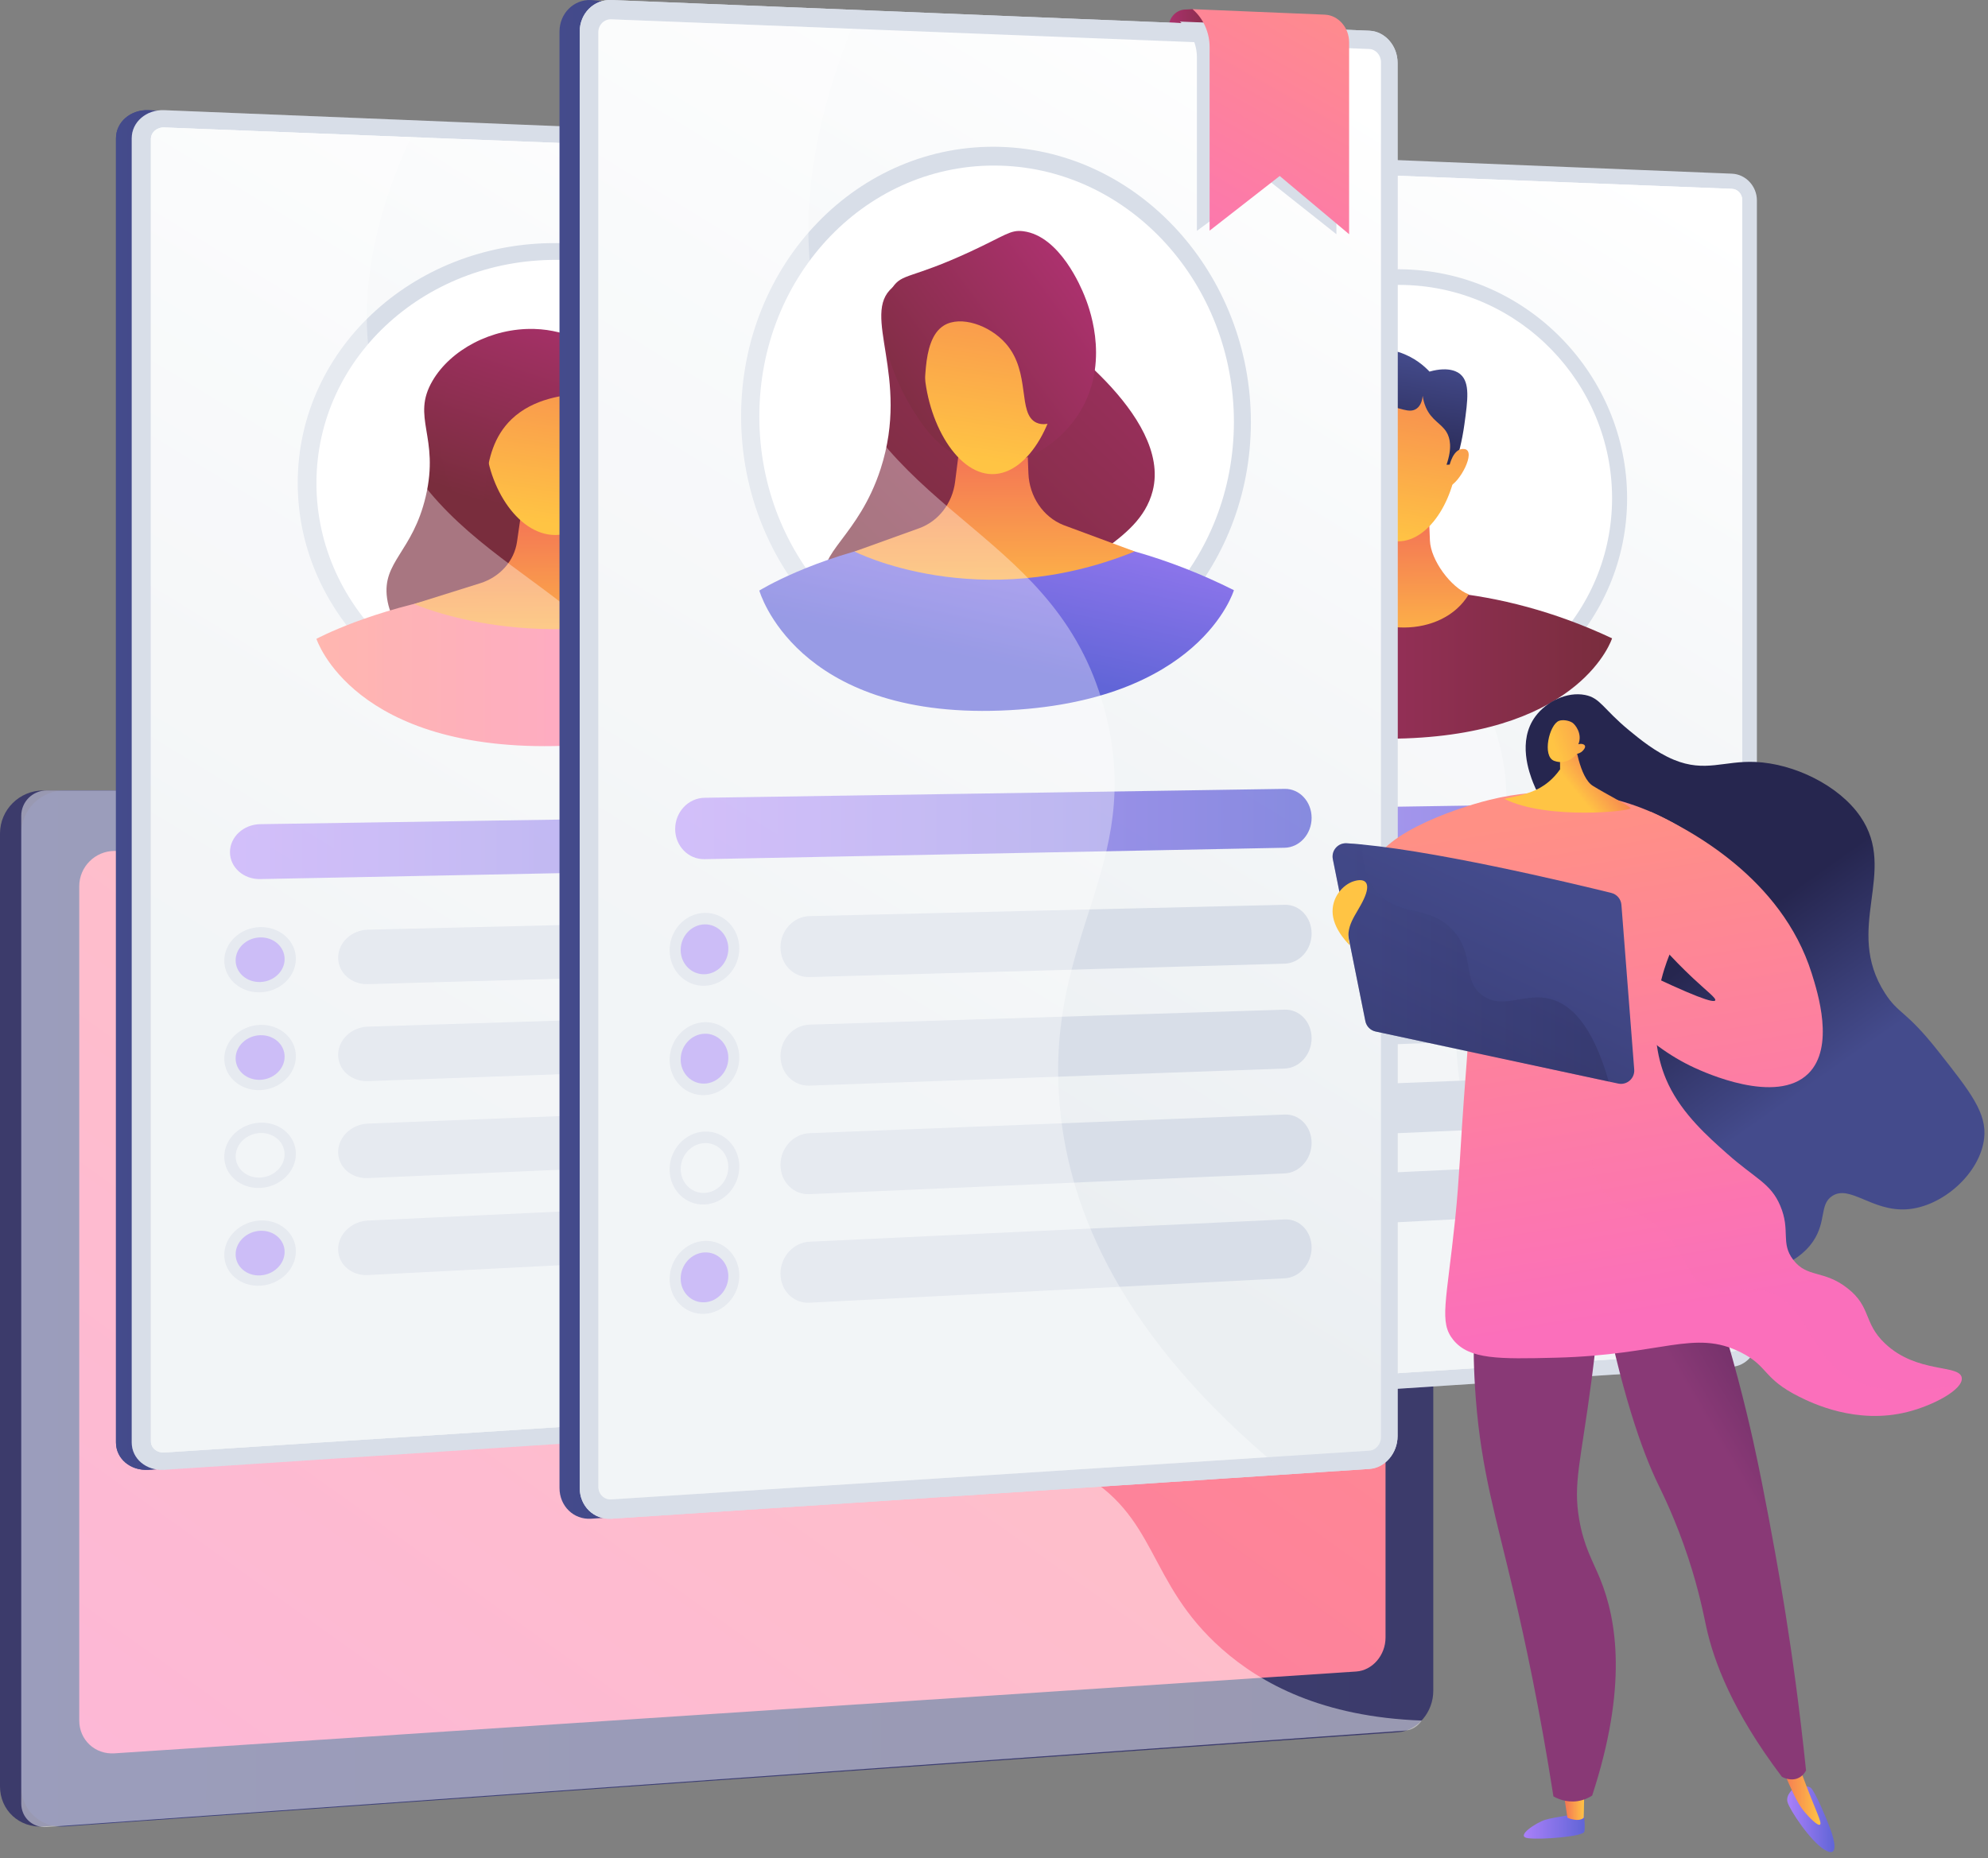 <svg width="292" height="273" viewBox="0 0 292 273" fill="none" xmlns="http://www.w3.org/2000/svg">
<rect x="0" y="0" width="292" height="273" fill="#808080" stroke="none"/>
<path d="M202.179 254.488L6.353 268.327C2.849 268.574 0 265.943 0 262.449V122.456C0 118.962 2.849 116.129 6.353 116.129H202.179C205.066 116.129 207.4 118.69 207.4 121.849V248.399C207.4 251.558 205.066 254.284 202.179 254.488Z" fill="url(#paint0_linear)"/>
<path d="M205.302 254.488L9.476 268.327C5.972 268.574 3.122 265.943 3.122 262.449V122.456C3.122 118.962 5.972 116.129 9.476 116.129H205.302C208.189 116.129 210.523 118.69 210.523 121.849V248.399C210.523 251.558 208.189 254.284 205.302 254.488Z" fill="url(#paint1_linear)"/>
<path d="M199.201 245.565L16.81 257.586C13.958 257.774 11.641 255.614 11.641 252.762V130.198C11.641 127.346 13.958 125.024 16.81 125.012L199.201 124.257C201.583 124.247 203.509 126.345 203.509 128.944V240.577C203.509 243.175 201.583 245.408 199.201 245.565Z" fill="url(#paint2_linear)"/>
<path d="M114.305 119.958C114.305 121.259 113.297 122.316 112.052 122.32C110.806 122.324 109.795 121.27 109.795 119.967C109.795 118.663 110.807 117.605 112.052 117.604C113.297 117.603 114.305 118.657 114.305 119.958Z" fill="white"/>
<path opacity="0.48" d="M158.121 216.093C143.024 207.97 131.154 218.262 119.698 208.107C112.753 201.951 116.163 197.36 107.617 188.159C98.152 177.969 91.989 181.395 82.477 172.223C70.449 160.627 76.465 151.605 66.104 143.279C53.536 133.179 39.981 142.527 28.017 132.841C22.856 128.663 20.025 122.589 18.547 116.129H6.84C4.788 116.129 3.122 117.792 3.122 119.843V264.957C3.122 267.008 4.788 268.553 6.84 268.407L206.419 254.24C207.398 254.171 208.267 253.599 208.824 252.77C194.214 252.237 185.238 247.34 179.501 242.277C168.277 232.372 170.224 222.604 158.121 216.093Z" fill="white"/>
<path d="M135.566 20.796L21.814 16.188C19.178 16.081 17.035 17.929 17.035 20.316V211.92C17.035 214.307 19.177 216.101 21.814 215.928L135.566 208.458C137.886 208.305 139.763 206.373 139.763 204.142V25.006C139.763 22.775 137.887 20.89 135.566 20.796Z" fill="url(#paint3_linear)"/>
<path d="M134.106 23.873L21.814 16.188C19.178 16.081 17.035 17.929 17.035 20.316V211.92C17.035 214.307 19.178 216.101 21.814 215.928L135.566 208.458C137.887 208.305 139.764 206.373 139.764 204.142V25.006C139.763 22.775 136.427 23.967 134.106 23.873Z" fill="url(#paint4_linear)"/>
<path d="M137.878 20.796L24.127 16.188C21.491 16.081 19.348 17.929 19.348 20.316V211.92C19.348 214.307 21.491 216.101 24.127 215.928L137.878 208.458C140.199 208.305 142.076 206.373 142.076 204.142V25.006C142.076 22.775 140.199 20.89 137.878 20.796Z" fill="#D8DEE8"/>
<g opacity="0.3">
<path opacity="0.3" d="M91.572 160.67C89.642 138.955 104.102 129.932 98.593 110.286C91.774 85.967 65.447 84.882 56.444 60.912C52.989 51.714 51.623 37.823 61.508 17.701L24.127 16.187C21.491 16.08 19.348 17.928 19.348 20.315V211.919C19.348 214.306 21.491 216.1 24.127 215.927L125.7 209.256C100.086 191.237 92.758 174.012 91.572 160.67Z" fill="#D8DEE8"/>
</g>
<path d="M137.878 23.182L24.127 18.727C23.046 18.685 22.166 19.446 22.166 20.423V211.741C22.166 212.719 23.046 213.457 24.127 213.388L137.878 206.071C138.831 206.01 139.605 205.215 139.605 204.298V24.912C139.605 23.995 138.831 23.219 137.878 23.182Z" fill="url(#paint5_linear)"/>
<path d="M82.775 107.084C61.452 107.256 43.732 91.052 43.732 70.959C43.732 50.866 61.452 35.07 82.775 35.733C103.612 36.381 120.215 52.572 120.215 71.84C120.215 91.107 103.612 106.916 82.775 107.084Z" fill="#D8DEE8"/>
<path d="M117.682 71.81C117.682 89.803 102.221 104.493 82.775 104.624C62.906 104.757 46.478 89.7 46.478 70.991C46.478 52.281 62.906 37.603 82.775 38.194C102.221 38.771 117.682 53.818 117.682 71.81Z" fill="white"/>
<path opacity="0.74" d="M125.259 119.743L38.215 121.08C35.767 121.118 33.778 122.958 33.778 125.191C33.778 127.423 35.767 129.194 38.215 129.146L125.259 127.432C127.479 127.388 129.274 125.636 129.274 123.517C129.273 121.399 127.478 119.709 125.259 119.743Z" fill="url(#paint6_linear)"/>
<path d="M125.259 134.883L54.032 136.583C51.626 136.64 49.67 138.482 49.67 140.695C49.67 142.909 51.626 144.648 54.032 144.58L125.259 142.572C127.479 142.51 129.274 140.741 129.274 138.623C129.273 136.504 127.478 134.83 125.259 134.883Z" fill="#D8DEE8"/>
<path d="M38.256 145.025L38.175 145.027C35.749 145.095 33.778 143.42 33.778 141.285V140.931C33.778 138.796 35.749 137.019 38.175 136.961L38.256 136.959C40.675 136.901 42.632 138.577 42.632 140.702V141.054C42.632 143.179 40.675 144.956 38.256 145.025Z" fill="#B19AF3"/>
<path d="M38.215 145.782C35.312 145.865 32.944 143.779 32.944 141.131C32.944 138.483 35.312 136.272 38.215 136.204C41.109 136.136 43.457 138.223 43.457 140.857C43.457 143.49 41.109 145.699 38.215 145.782ZM38.215 137.716C36.23 137.765 34.611 139.277 34.611 141.087C34.611 142.897 36.23 144.325 38.215 144.27C40.196 144.215 41.805 142.703 41.805 140.9C41.805 139.096 40.196 137.668 38.215 137.716Z" fill="#D8DEE8"/>
<path d="M125.259 148.58L54.032 150.828C51.626 150.904 49.67 152.761 49.67 154.974C49.67 157.187 51.626 158.912 54.032 158.826L125.259 156.27C127.479 156.19 129.274 154.408 129.274 152.29C129.273 150.171 127.478 148.51 125.259 148.58Z" fill="#D8DEE8"/>
<path d="M38.256 159.392L38.175 159.395C35.749 159.482 33.778 157.822 33.778 155.687V155.333C33.778 153.198 35.749 151.405 38.175 151.329L38.256 151.326C40.675 151.25 42.632 152.911 42.632 155.035V155.388C42.632 157.512 40.675 159.305 38.256 159.392Z" fill="#B19AF3"/>
<path d="M38.215 160.149C35.312 160.255 32.944 158.186 32.944 155.538C32.944 152.89 35.312 150.662 38.215 150.571C41.109 150.481 43.457 152.55 43.457 155.183C43.457 157.817 41.109 160.044 38.215 160.149ZM38.215 152.084C36.23 152.147 34.611 153.672 34.611 155.482C34.611 157.292 36.23 158.707 38.215 158.637C40.196 158.567 41.805 157.043 41.805 155.239C41.805 153.436 40.196 152.02 38.215 152.084Z" fill="#D8DEE8"/>
<path d="M125.259 162.277L54.032 165.074C51.626 165.168 49.67 167.039 49.67 169.253C49.67 171.466 51.626 173.176 54.032 173.071L125.259 169.967C127.479 169.87 129.274 168.074 129.274 165.956C129.273 163.837 127.478 162.19 125.259 162.277Z" fill="#D8DEE8"/>
<path d="M38.215 174.516C35.312 174.644 32.944 172.594 32.944 169.945C32.944 167.297 35.312 165.051 38.215 164.938C41.109 164.825 43.457 166.877 43.457 169.51C43.457 172.143 41.109 174.389 38.215 174.516ZM38.215 166.45C36.23 166.529 34.611 168.066 34.611 169.876C34.611 171.686 36.23 173.089 38.215 173.004C40.196 172.918 41.805 171.381 41.805 169.578C41.805 167.775 40.196 166.372 38.215 166.45Z" fill="#D8DEE8"/>
<path d="M125.259 175.974L54.032 179.319C51.626 179.432 49.67 181.319 49.67 183.532C49.67 185.746 51.626 187.44 54.032 187.316L125.259 183.664C127.479 183.55 129.274 181.741 129.274 179.622C129.273 177.504 127.478 175.87 125.259 175.974Z" fill="#D8DEE8"/>
<path d="M38.256 188.125L38.175 188.129C35.749 188.254 33.778 186.624 33.778 184.489V184.135C33.778 182.001 35.749 180.177 38.175 180.063L38.256 180.059C40.675 179.946 42.632 181.576 42.632 183.701V184.054C42.632 186.179 40.675 188.001 38.256 188.125Z" fill="#B19AF3"/>
<path d="M38.215 188.884C35.312 189.034 32.944 187.002 32.944 184.354C32.944 181.706 35.312 179.441 38.215 179.306C41.109 179.171 43.457 181.204 43.457 183.837C43.457 186.471 41.109 188.734 38.215 188.884ZM38.215 180.818C36.23 180.912 34.611 182.462 34.611 184.272C34.611 186.082 36.23 187.472 38.215 187.371C40.196 187.271 41.805 185.722 41.805 183.918C41.805 182.115 40.196 180.724 38.215 180.818Z" fill="#D8DEE8"/>
<path d="M78.496 48.328C72.189 48.146 66.201 51.399 63.542 55.923C60.338 61.375 64.617 64.098 62.527 72.957C60.603 81.117 56.107 82.512 56.85 87.869C57.664 93.736 63.805 97.457 66.231 98.928C77.137 105.537 94.162 105.261 102.8 96.729C103.521 96.017 109.48 90.132 107.871 84.718C106.432 79.874 100.261 79.839 98.982 74.805C97.88 70.467 102.098 69.066 101.696 62.779C101.618 61.55 101.246 55.727 96.552 53.036C93.425 51.243 89.989 51.757 88.729 52.007C87.217 50.884 83.533 48.472 78.496 48.328Z" fill="url(#paint7_linear)"/>
<path d="M46.478 93.853C46.478 93.853 78.374 76.563 117.682 93.797C117.682 93.797 112.683 108.563 82.775 109.571C51.853 110.612 46.478 93.853 46.478 93.853Z" fill="url(#paint8_linear)"/>
<path d="M77.132 71.344L75.939 79.598C75.531 82.415 73.442 84.77 70.536 85.682L60.816 88.731C60.816 88.731 79.411 97.05 102.854 88.735L92.173 85.27C89.139 84.207 87.071 81.534 86.939 78.499L86.632 71.454L77.132 71.344Z" fill="url(#paint9_linear)"/>
<path d="M91.606 64.229C91.606 71.194 87.094 78.641 81.499 78.599C75.868 78.556 71.278 70.956 71.278 63.914C71.278 56.872 75.868 53.118 81.499 53.239C87.094 53.359 91.606 57.265 91.606 64.229Z" fill="url(#paint10_linear)"/>
<path d="M85.975 57.84C82.936 57.929 78.332 58.525 75.141 61.587C69.781 66.73 72.326 75.031 69.942 75.499C67.817 75.916 64.526 69.989 64.579 63.522C64.624 58.105 66.619 51.759 71.811 50.269C74.86 49.394 75.757 50.946 85.581 52.059C91.301 52.708 89.057 55.048 90.344 55.963C96.053 60.022 95.331 73.001 92.258 73.134C90.801 73.198 88.786 69.78 85.975 57.84Z" fill="url(#paint11_linear)"/>
<path opacity="0.35" d="M91.572 160.67C89.641 138.955 104.102 129.932 98.593 110.286C91.774 85.967 65.447 84.882 56.443 60.912C53.131 52.094 51.739 38.96 60.348 20.145L24.127 18.727C23.046 18.684 22.166 19.445 22.166 20.422V211.741C22.166 212.718 23.046 213.457 24.127 213.388L122.65 207.05C99.492 189.822 92.709 173.46 91.572 160.67Z" fill="white"/>
<g opacity="0.3">
<path opacity="0.3" d="M91.572 160.67C89.642 138.955 104.102 129.932 98.593 110.286C91.774 85.967 65.447 84.882 56.444 60.912C52.989 51.714 51.623 37.823 61.508 17.701L24.127 16.187C21.491 16.08 19.348 17.928 19.348 20.315V211.919C19.348 214.306 21.491 216.1 24.127 215.927L125.7 209.256C100.086 191.237 92.758 174.012 91.572 160.67Z" fill="#D8DEE8"/>
</g>
<path d="M137.878 23.182L24.127 18.727C23.046 18.685 22.166 19.446 22.166 20.423V211.741C22.166 212.719 23.046 213.457 24.127 213.388L137.878 206.071C138.831 206.01 139.605 205.215 139.605 204.298V24.912C139.605 23.995 138.831 23.219 137.878 23.182Z" fill="url(#paint12_linear)"/>
<path d="M82.775 107.084C61.452 107.256 43.732 91.052 43.732 70.959C43.732 50.866 61.452 35.07 82.775 35.733C103.612 36.381 120.215 52.572 120.215 71.84C120.215 91.107 103.612 106.916 82.775 107.084Z" fill="#D8DEE8"/>
<path d="M117.682 71.81C117.682 89.803 102.221 104.493 82.775 104.624C62.906 104.757 46.478 89.7 46.478 70.991C46.478 52.281 62.906 37.603 82.775 38.194C102.221 38.771 117.682 53.818 117.682 71.81Z" fill="white"/>
<path opacity="0.74" d="M125.259 119.743L38.215 121.08C35.767 121.118 33.778 122.958 33.778 125.191C33.778 127.423 35.767 129.194 38.215 129.146L125.259 127.432C127.479 127.388 129.274 125.636 129.274 123.517C129.273 121.399 127.478 119.709 125.259 119.743Z" fill="url(#paint13_linear)"/>
<path d="M125.259 134.883L54.032 136.583C51.626 136.64 49.67 138.482 49.67 140.695C49.67 142.909 51.626 144.648 54.032 144.58L125.259 142.572C127.479 142.51 129.274 140.741 129.274 138.623C129.273 136.504 127.478 134.83 125.259 134.883Z" fill="#D8DEE8"/>
<path d="M38.256 145.025L38.175 145.027C35.749 145.095 33.778 143.42 33.778 141.285V140.931C33.778 138.796 35.749 137.019 38.175 136.961L38.256 136.959C40.675 136.901 42.632 138.577 42.632 140.702V141.054C42.632 143.179 40.675 144.956 38.256 145.025Z" fill="#B19AF3"/>
<path d="M38.215 145.782C35.312 145.865 32.944 143.779 32.944 141.131C32.944 138.483 35.312 136.272 38.215 136.204C41.109 136.136 43.457 138.223 43.457 140.857C43.457 143.49 41.109 145.699 38.215 145.782ZM38.215 137.716C36.23 137.765 34.611 139.277 34.611 141.087C34.611 142.897 36.23 144.325 38.215 144.27C40.196 144.215 41.805 142.703 41.805 140.9C41.805 139.096 40.196 137.668 38.215 137.716Z" fill="#D8DEE8"/>
<path d="M125.259 148.58L54.032 150.828C51.626 150.904 49.67 152.761 49.67 154.974C49.67 157.187 51.626 158.912 54.032 158.826L125.259 156.27C127.479 156.19 129.274 154.408 129.274 152.29C129.273 150.171 127.478 148.51 125.259 148.58Z" fill="#D8DEE8"/>
<path d="M38.256 159.392L38.175 159.395C35.749 159.482 33.778 157.822 33.778 155.687V155.333C33.778 153.198 35.749 151.405 38.175 151.329L38.256 151.326C40.675 151.25 42.632 152.911 42.632 155.035V155.388C42.632 157.512 40.675 159.305 38.256 159.392Z" fill="#B19AF3"/>
<path d="M38.215 160.149C35.312 160.255 32.944 158.186 32.944 155.538C32.944 152.89 35.312 150.662 38.215 150.571C41.109 150.481 43.457 152.55 43.457 155.183C43.457 157.817 41.109 160.044 38.215 160.149ZM38.215 152.084C36.23 152.147 34.611 153.672 34.611 155.482C34.611 157.292 36.23 158.707 38.215 158.637C40.196 158.567 41.805 157.043 41.805 155.239C41.805 153.436 40.196 152.02 38.215 152.084Z" fill="#D8DEE8"/>
<path d="M125.259 162.277L54.032 165.074C51.626 165.168 49.67 167.039 49.67 169.253C49.67 171.466 51.626 173.176 54.032 173.071L125.259 169.967C127.479 169.87 129.274 168.074 129.274 165.956C129.273 163.837 127.478 162.19 125.259 162.277Z" fill="#D8DEE8"/>
<path d="M38.215 174.516C35.312 174.644 32.944 172.594 32.944 169.945C32.944 167.297 35.312 165.051 38.215 164.938C41.109 164.825 43.457 166.877 43.457 169.51C43.457 172.143 41.109 174.389 38.215 174.516ZM38.215 166.45C36.23 166.529 34.611 168.066 34.611 169.876C34.611 171.686 36.23 173.089 38.215 173.004C40.196 172.918 41.805 171.381 41.805 169.578C41.805 167.775 40.196 166.372 38.215 166.45Z" fill="#D8DEE8"/>
<path d="M125.259 175.974L54.032 179.319C51.626 179.432 49.67 181.319 49.67 183.532C49.67 185.746 51.626 187.44 54.032 187.316L125.259 183.664C127.479 183.55 129.274 181.741 129.274 179.622C129.273 177.504 127.478 175.87 125.259 175.974Z" fill="#D8DEE8"/>
<path d="M38.256 188.125L38.175 188.129C35.749 188.254 33.778 186.624 33.778 184.489V184.135C33.778 182.001 35.749 180.177 38.175 180.063L38.256 180.059C40.675 179.946 42.632 181.576 42.632 183.701V184.054C42.632 186.179 40.675 188.001 38.256 188.125Z" fill="#B19AF3"/>
<path d="M38.215 188.884C35.312 189.034 32.944 187.002 32.944 184.354C32.944 181.706 35.312 179.441 38.215 179.306C41.109 179.171 43.457 181.204 43.457 183.837C43.457 186.471 41.109 188.734 38.215 188.884ZM38.215 180.818C36.23 180.912 34.611 182.462 34.611 184.272C34.611 186.082 36.23 187.472 38.215 187.371C40.196 187.271 41.805 185.722 41.805 183.918C41.805 182.115 40.196 180.724 38.215 180.818Z" fill="#D8DEE8"/>
<path d="M78.496 48.328C72.189 48.146 66.201 51.399 63.542 55.923C60.338 61.375 64.617 64.098 62.527 72.957C60.603 81.117 56.107 82.512 56.85 87.869C57.664 93.736 63.805 97.457 66.231 98.928C77.137 105.537 94.162 105.261 102.8 96.729C103.521 96.017 109.48 90.132 107.871 84.718C106.432 79.874 100.261 79.839 98.982 74.805C97.88 70.467 102.098 69.066 101.696 62.779C101.618 61.55 101.246 55.727 96.552 53.036C93.425 51.243 89.989 51.757 88.729 52.007C87.217 50.884 83.533 48.472 78.496 48.328Z" fill="url(#paint14_linear)"/>
<path d="M46.478 93.853C46.478 93.853 78.374 76.563 117.682 93.797C117.682 93.797 112.683 108.563 82.775 109.571C51.853 110.612 46.478 93.853 46.478 93.853Z" fill="url(#paint15_linear)"/>
<path d="M77.132 71.344L75.939 79.598C75.531 82.415 73.442 84.77 70.536 85.682L60.816 88.731C60.816 88.731 79.411 97.05 102.854 88.735L92.173 85.27C89.139 84.207 87.071 81.534 86.939 78.499L86.632 71.454L77.132 71.344Z" fill="url(#paint16_linear)"/>
<path d="M91.606 64.229C91.606 71.194 87.094 78.641 81.499 78.599C75.868 78.556 71.278 70.956 71.278 63.914C71.278 56.872 75.868 53.118 81.499 53.239C87.094 53.359 91.606 57.265 91.606 64.229Z" fill="url(#paint17_linear)"/>
<path d="M85.975 57.84C82.936 57.929 78.332 58.525 75.141 61.587C69.781 66.73 72.326 75.031 69.942 75.499C67.817 75.916 64.526 69.989 64.579 63.522C64.624 58.105 66.619 51.759 71.811 50.269C74.86 49.394 75.757 50.946 85.581 52.059C91.301 52.708 89.057 55.048 90.344 55.963C96.053 60.022 95.331 73.001 92.258 73.134C90.801 73.198 88.786 69.78 85.975 57.84Z" fill="url(#paint18_linear)"/>
<path opacity="0.35" d="M91.572 160.67C89.641 138.955 104.102 129.932 98.593 110.286C91.774 85.967 65.447 84.882 56.443 60.912C53.131 52.094 51.739 38.96 60.348 20.145L24.127 18.727C23.046 18.684 22.166 19.445 22.166 20.422V211.741C22.166 212.718 23.046 213.457 24.127 213.388L122.65 207.05C99.492 189.822 92.709 173.46 91.572 160.67Z" fill="white"/>
<path d="M252.079 25.515L153.251 21.512C150.97 21.419 149.117 23.143 149.117 25.363V203.548C149.117 205.768 150.97 207.445 153.251 207.295L252.079 200.805C254.104 200.672 255.742 198.875 255.742 196.79V29.438C255.742 27.354 254.104 25.597 252.079 25.515Z" fill="url(#paint19_linear)"/>
<path d="M251.023 31.69L153.251 21.512C150.97 21.419 149.117 23.143 149.117 25.363V203.548C149.117 205.768 150.97 207.445 153.251 207.295L252.079 200.805C254.104 200.672 255.742 198.875 255.742 196.79V29.438C255.742 27.354 253.048 31.772 251.023 31.69Z" fill="url(#paint20_linear)"/>
<path d="M254.392 25.515L155.563 21.511C153.283 21.419 151.429 23.143 151.429 25.363V203.548C151.429 205.767 153.283 207.445 155.563 207.295L254.392 200.804C256.417 200.672 258.055 198.874 258.055 196.79V29.438C258.055 27.353 256.417 25.597 254.392 25.515Z" fill="#D8DEE8"/>
<g opacity="0.3">
<path opacity="0.3" d="M214.059 156.058C212.381 135.806 224.959 127.412 220.166 109.081C214.235 86.4 191.366 85.395 183.555 63.075C180.56 54.515 179.376 41.583 187.948 22.823L155.563 21.511C153.283 21.419 151.429 23.143 151.429 25.363V203.548C151.429 205.767 153.283 207.445 155.563 207.295L243.771 201.502C221.464 184.59 215.091 168.503 214.059 156.058Z" fill="#D8DEE8"/>
</g>
<path d="M254.392 27.743L155.563 23.873C154.629 23.836 153.868 24.546 153.868 25.455V203.393C153.868 204.302 154.629 204.993 155.563 204.932L254.392 198.576C255.223 198.522 255.898 197.782 255.898 196.926V29.355C255.898 28.498 255.223 27.775 254.392 27.743Z" fill="url(#paint21_linear)"/>
<path opacity="0.35" d="M214.059 156.057C212.381 135.805 224.959 127.412 220.166 109.08C214.235 86.399 191.366 85.395 183.555 63.075C180.683 54.868 179.477 42.641 186.942 25.102L155.563 23.873C154.628 23.836 153.867 24.546 153.867 25.455V203.393C153.867 204.302 154.628 204.993 155.563 204.932L241.113 199.43C220.948 183.267 215.048 167.987 214.059 156.057Z" fill="white"/>
<path d="M206.414 106.086C187.9 106.235 172.537 91.143 172.537 72.441C172.537 53.738 187.9 39 206.414 39.575C224.533 40.139 238.991 55.22 238.991 73.206C238.991 91.191 224.532 105.94 206.414 106.086Z" fill="#D8DEE8"/>
<path d="M236.784 73.181C236.784 89.975 223.322 103.68 206.414 103.793C189.162 103.909 174.917 89.885 174.917 72.469C174.917 55.052 189.162 41.356 206.414 41.869C223.322 42.372 236.784 56.386 236.784 73.181Z" fill="white"/>
<path opacity="0.74" d="M243.386 117.927L167.758 119.089C165.638 119.122 163.916 120.832 163.916 122.91C163.916 124.987 165.638 126.637 167.758 126.595L243.386 125.107C245.321 125.068 246.886 123.434 246.886 121.455C246.886 119.477 245.321 117.897 243.386 117.927Z" fill="url(#paint22_linear)"/>
<path d="M243.386 132.061L181.464 133.539C179.378 133.589 177.682 135.301 177.682 137.361C177.682 139.422 179.378 141.045 181.464 140.986L243.386 139.24C245.321 139.186 246.886 137.538 246.886 135.56C246.886 133.581 245.321 132.015 243.386 132.061Z" fill="#D8DEE8"/>
<path d="M167.793 141.372L167.723 141.374C165.622 141.433 163.916 139.871 163.916 137.885V137.555C163.916 135.568 165.622 133.917 167.723 133.867L167.793 133.865C169.888 133.815 171.584 135.378 171.584 137.356V137.684C171.583 139.662 169.888 141.313 167.793 141.372Z" fill="#B19AF3"/>
<path d="M167.758 142.076C165.244 142.148 163.194 140.202 163.194 137.738C163.194 135.274 165.244 133.221 167.758 133.162C170.265 133.104 172.299 135.05 172.299 137.501C172.299 139.952 170.265 142.004 167.758 142.076ZM167.758 134.57C166.039 134.612 164.638 136.016 164.638 137.701C164.638 139.385 166.039 140.716 167.758 140.669C169.474 140.621 170.867 139.217 170.867 137.538C170.867 135.859 169.474 134.528 167.758 134.57Z" fill="#D8DEE8"/>
<path d="M243.386 144.849L181.464 146.804C179.378 146.87 177.682 148.594 177.682 150.655C177.682 152.716 179.378 154.326 181.464 154.251L243.386 152.029C245.321 151.96 246.886 150.299 246.886 148.321C246.886 146.343 245.321 144.788 243.386 144.849Z" fill="#D8DEE8"/>
<path d="M167.793 154.742L167.723 154.744C165.622 154.82 163.916 153.271 163.916 151.285V150.955C163.916 148.968 165.622 147.304 167.723 147.238L167.793 147.236C169.888 147.17 171.584 148.719 171.584 150.697V151.025C171.583 153.003 169.888 154.667 167.793 154.742Z" fill="#B19AF3"/>
<path d="M167.758 155.446C165.244 155.538 163.194 153.607 163.194 151.144C163.194 148.68 165.244 146.611 167.758 146.533C170.265 146.454 172.299 148.385 172.299 150.836C172.299 153.288 170.265 155.355 167.758 155.446ZM167.758 147.94C166.039 147.995 164.638 149.41 164.638 151.095C164.638 152.779 166.039 154.1 167.758 154.039C169.474 153.978 170.867 152.563 170.867 150.885C170.867 149.206 169.474 147.885 167.758 147.94Z" fill="#D8DEE8"/>
<path d="M243.386 157.637L181.464 160.068C179.378 160.15 177.682 161.887 177.682 163.948C177.682 166.009 179.378 167.606 181.464 167.515L243.386 164.816C245.321 164.732 246.886 163.06 246.886 161.082C246.886 159.103 245.321 157.561 243.386 157.637Z" fill="#D8DEE8"/>
<path d="M167.793 168.112L167.723 168.115C165.622 168.206 163.916 166.67 163.916 164.684V164.354C163.916 162.368 165.622 160.691 167.723 160.609L167.793 160.606C169.888 160.524 171.584 162.06 171.584 164.037V164.366C171.583 166.344 169.888 168.02 167.793 168.112Z" fill="#B19AF3"/>
<path d="M167.758 168.816C165.244 168.927 163.194 167.013 163.194 164.549C163.194 162.085 165.244 160.001 167.758 159.903C170.265 159.805 172.299 161.721 172.299 164.171C172.299 166.623 170.265 168.706 167.758 168.816ZM167.758 161.311C166.039 161.379 164.638 162.805 164.638 164.489C164.638 166.174 166.039 167.484 167.758 167.409C169.474 167.335 170.867 165.91 170.867 164.232C170.867 162.553 169.474 161.242 167.758 161.311Z" fill="#D8DEE8"/>
<path d="M243.386 170.426L181.464 173.334C179.378 173.432 177.682 175.183 177.682 177.243C177.682 179.304 179.378 180.888 181.464 180.781L243.386 177.606C245.321 177.506 246.886 175.822 246.886 173.844C246.886 171.865 245.321 170.335 243.386 170.426Z" fill="#D8DEE8"/>
<path d="M167.793 181.481L167.723 181.485C165.622 181.593 163.916 180.07 163.916 178.084V177.754C163.916 175.768 165.622 174.077 167.723 173.979L167.793 173.976C169.888 173.877 171.584 175.401 171.584 177.378V177.707C171.583 179.684 169.888 181.374 167.793 181.481Z" fill="#B19AF3"/>
<path d="M167.758 182.187C165.244 182.317 163.194 180.419 163.194 177.955C163.194 175.491 165.244 173.39 167.758 173.274C170.265 173.157 172.299 175.056 172.299 177.507C172.299 179.958 170.265 182.058 167.758 182.187ZM167.758 174.681C166.039 174.762 164.638 176.199 164.638 177.884C164.638 179.568 166.039 180.867 167.758 180.78C169.474 180.693 170.867 179.256 170.867 177.578C170.867 175.899 169.474 174.6 167.758 174.681Z" fill="#D8DEE8"/>
<path d="M174.917 93.828C174.917 93.828 202.589 77.715 236.784 93.777C236.784 93.777 232.429 107.556 206.414 108.48C179.576 109.433 174.917 93.828 174.917 93.828Z" fill="url(#paint23_linear)"/>
<path d="M201.511 72.774L200.474 80.467C200.173 85.366 195.314 87.193 195.314 87.193C201.019 93.959 211.922 93.71 215.734 87.315C213.099 86.328 210.146 82.267 210.031 79.437L209.765 72.869L201.511 72.774Z" fill="url(#paint24_linear)"/>
<path d="M214.088 66.129C214.088 72.623 210.167 79.57 205.304 79.533C200.413 79.496 196.427 72.416 196.427 65.855C196.427 59.293 200.413 55.79 205.304 55.895C210.166 55.999 214.088 59.635 214.088 66.129Z" fill="url(#paint25_linear)"/>
<path d="M196.164 67.507C196.653 67.437 197.142 67.367 197.631 67.297C197.406 66.757 196.48 64.364 197.631 62.303C198.735 60.325 201.336 59.399 203.32 59.569C205.575 59.762 206.927 60.824 208.058 60.042C208.694 59.603 208.9 58.788 208.972 58.152C209.022 58.561 209.136 59.167 209.429 59.84C210.27 61.772 211.692 62.197 212.466 63.478C212.988 64.34 213.327 65.775 212.466 68.278C212.896 68.258 213.325 68.239 213.754 68.22C214.207 66.814 214.751 64.82 215.088 62.374C215.59 58.742 215.935 56.243 214.511 54.992C214.227 54.742 212.972 53.751 209.967 54.591C209.263 53.844 207.779 52.473 205.495 51.745C204.705 51.493 200.786 50.245 197.309 52.664C194.944 54.311 193.09 57.442 193.686 60.077C194.001 61.47 194.863 62.11 195.622 64.806C195.943 65.945 196.09 66.9 196.164 67.507Z" fill="url(#paint26_linear)"/>
<path d="M212.868 68.508C212.868 68.508 213.432 65.671 215.144 65.98C216.853 66.288 214.404 70.913 212.868 71.454V68.508Z" fill="url(#paint27_linear)"/>
<path d="M197.527 68.292C197.527 68.292 196.953 65.411 195.204 65.669C193.451 65.927 195.961 70.679 197.527 71.264V68.292Z" fill="url(#paint28_linear)"/>
<g opacity="0.3">
<path opacity="0.3" d="M214.059 156.058C212.381 135.806 224.959 127.412 220.166 109.081C214.235 86.4 191.366 85.395 183.555 63.075C180.56 54.515 179.376 41.583 187.948 22.823L155.563 21.511C153.283 21.419 151.429 23.143 151.429 25.363V203.548C151.429 205.767 153.283 207.445 155.563 207.295L243.771 201.502C221.464 184.59 215.091 168.503 214.059 156.058Z" fill="#D8DEE8"/>
</g>
<path d="M254.392 27.743L155.563 23.873C154.629 23.836 153.868 24.546 153.868 25.455V203.393C153.868 204.302 154.629 204.993 155.563 204.932L254.392 198.576C255.223 198.522 255.898 197.782 255.898 196.926V29.355C255.898 28.498 255.223 27.775 254.392 27.743Z" fill="url(#paint29_linear)"/>
<path opacity="0.35" d="M214.059 156.057C212.381 135.805 224.959 127.412 220.166 109.08C214.235 86.399 191.366 85.395 183.555 63.075C180.683 54.868 179.477 42.641 186.942 25.102L155.563 23.873C154.628 23.836 153.867 24.546 153.867 25.455V203.393C153.867 204.302 154.628 204.993 155.563 204.932L241.113 199.43C220.948 183.267 215.048 167.987 214.059 156.057Z" fill="white"/>
<path d="M206.414 106.086C187.9 106.235 172.537 91.143 172.537 72.441C172.537 53.738 187.9 39 206.414 39.575C224.533 40.139 238.991 55.22 238.991 73.206C238.991 91.191 224.532 105.94 206.414 106.086Z" fill="#D8DEE8"/>
<path d="M236.784 73.181C236.784 89.975 223.322 103.68 206.414 103.793C189.162 103.909 174.917 89.885 174.917 72.469C174.917 55.052 189.162 41.356 206.414 41.869C223.322 42.372 236.784 56.386 236.784 73.181Z" fill="white"/>
<path opacity="0.74" d="M243.386 117.927L167.758 119.089C165.638 119.122 163.916 120.832 163.916 122.91C163.916 124.987 165.638 126.637 167.758 126.595L243.386 125.107C245.321 125.068 246.886 123.434 246.886 121.455C246.886 119.477 245.321 117.897 243.386 117.927Z" fill="url(#paint30_linear)"/>
<path d="M243.386 132.061L181.464 133.539C179.378 133.589 177.682 135.301 177.682 137.361C177.682 139.422 179.378 141.045 181.464 140.986L243.386 139.24C245.321 139.186 246.886 137.538 246.886 135.56C246.886 133.581 245.321 132.015 243.386 132.061Z" fill="#D8DEE8"/>
<path d="M167.793 141.372L167.723 141.374C165.622 141.433 163.916 139.871 163.916 137.885V137.555C163.916 135.568 165.622 133.917 167.723 133.867L167.793 133.865C169.888 133.815 171.584 135.378 171.584 137.356V137.684C171.583 139.662 169.888 141.313 167.793 141.372Z" fill="#B19AF3"/>
<path d="M167.758 142.076C165.244 142.148 163.194 140.202 163.194 137.738C163.194 135.274 165.244 133.221 167.758 133.162C170.265 133.104 172.299 135.05 172.299 137.501C172.299 139.952 170.265 142.004 167.758 142.076ZM167.758 134.57C166.039 134.612 164.638 136.016 164.638 137.701C164.638 139.385 166.039 140.716 167.758 140.669C169.474 140.621 170.867 139.217 170.867 137.538C170.867 135.859 169.474 134.528 167.758 134.57Z" fill="#D8DEE8"/>
<path d="M243.386 144.849L181.464 146.804C179.378 146.87 177.682 148.594 177.682 150.655C177.682 152.716 179.378 154.326 181.464 154.251L243.386 152.029C245.321 151.96 246.886 150.299 246.886 148.321C246.886 146.343 245.321 144.788 243.386 144.849Z" fill="#D8DEE8"/>
<path d="M167.793 154.742L167.723 154.744C165.622 154.82 163.916 153.271 163.916 151.285V150.955C163.916 148.968 165.622 147.304 167.723 147.238L167.793 147.236C169.888 147.17 171.584 148.719 171.584 150.697V151.025C171.583 153.003 169.888 154.667 167.793 154.742Z" fill="#B19AF3"/>
<path d="M167.758 155.446C165.244 155.538 163.194 153.607 163.194 151.144C163.194 148.68 165.244 146.611 167.758 146.533C170.265 146.454 172.299 148.385 172.299 150.836C172.299 153.288 170.265 155.355 167.758 155.446ZM167.758 147.94C166.039 147.995 164.638 149.41 164.638 151.095C164.638 152.779 166.039 154.1 167.758 154.039C169.474 153.978 170.867 152.563 170.867 150.885C170.867 149.206 169.474 147.885 167.758 147.94Z" fill="#D8DEE8"/>
<path d="M243.386 157.637L181.464 160.068C179.378 160.15 177.682 161.887 177.682 163.948C177.682 166.009 179.378 167.606 181.464 167.515L243.386 164.816C245.321 164.732 246.886 163.06 246.886 161.082C246.886 159.103 245.321 157.561 243.386 157.637Z" fill="#D8DEE8"/>
<path d="M167.793 168.112L167.723 168.115C165.622 168.206 163.916 166.67 163.916 164.684V164.354C163.916 162.368 165.622 160.691 167.723 160.609L167.793 160.606C169.888 160.524 171.584 162.06 171.584 164.037V164.366C171.583 166.344 169.888 168.02 167.793 168.112Z" fill="#B19AF3"/>
<path d="M167.758 168.816C165.244 168.927 163.194 167.013 163.194 164.549C163.194 162.085 165.244 160.001 167.758 159.903C170.265 159.805 172.299 161.721 172.299 164.171C172.299 166.623 170.265 168.706 167.758 168.816ZM167.758 161.311C166.039 161.379 164.638 162.805 164.638 164.489C164.638 166.174 166.039 167.484 167.758 167.409C169.474 167.335 170.867 165.91 170.867 164.232C170.867 162.553 169.474 161.242 167.758 161.311Z" fill="#D8DEE8"/>
<path d="M243.386 170.426L181.464 173.334C179.378 173.432 177.682 175.183 177.682 177.243C177.682 179.304 179.378 180.888 181.464 180.781L243.386 177.606C245.321 177.506 246.886 175.822 246.886 173.844C246.886 171.865 245.321 170.335 243.386 170.426Z" fill="#D8DEE8"/>
<path d="M167.793 181.481L167.723 181.485C165.622 181.593 163.916 180.07 163.916 178.084V177.754C163.916 175.768 165.622 174.077 167.723 173.979L167.793 173.976C169.888 173.877 171.584 175.401 171.584 177.378V177.707C171.583 179.684 169.888 181.374 167.793 181.481Z" fill="#B19AF3"/>
<path d="M167.758 182.187C165.244 182.317 163.194 180.419 163.194 177.955C163.194 175.491 165.244 173.39 167.758 173.274C170.265 173.157 172.299 175.056 172.299 177.507C172.299 179.958 170.265 182.058 167.758 182.187ZM167.758 174.681C166.039 174.762 164.638 176.199 164.638 177.884C164.638 179.568 166.039 180.867 167.758 180.78C169.474 180.693 170.867 179.256 170.867 177.578C170.867 175.899 169.474 174.6 167.758 174.681Z" fill="#D8DEE8"/>
<path d="M174.917 93.828C174.917 93.828 202.589 77.715 236.784 93.777C236.784 93.777 232.429 107.556 206.414 108.48C179.576 109.433 174.917 93.828 174.917 93.828Z" fill="url(#paint31_linear)"/>
<path d="M201.511 72.774L200.474 80.467C200.173 85.366 195.314 87.193 195.314 87.193C201.019 93.959 211.922 93.71 215.734 87.315C213.099 86.328 210.146 82.267 210.031 79.437L209.765 72.869L201.511 72.774Z" fill="url(#paint32_linear)"/>
<path d="M214.088 66.129C214.088 72.623 210.167 79.57 205.304 79.533C200.413 79.496 196.427 72.416 196.427 65.855C196.427 59.293 200.413 55.79 205.304 55.895C210.166 55.999 214.088 59.635 214.088 66.129Z" fill="url(#paint33_linear)"/>
<path d="M196.164 67.507C196.653 67.437 197.142 67.367 197.631 67.297C197.406 66.757 196.48 64.364 197.631 62.303C198.735 60.325 201.336 59.399 203.32 59.569C205.575 59.762 206.927 60.824 208.058 60.042C208.694 59.603 208.9 58.788 208.972 58.152C209.022 58.561 209.136 59.167 209.429 59.84C210.27 61.772 211.692 62.197 212.466 63.478C212.988 64.34 213.327 65.775 212.466 68.278C212.896 68.258 213.325 68.239 213.754 68.22C214.207 66.814 214.751 64.82 215.088 62.374C215.59 58.742 215.935 56.243 214.511 54.992C214.227 54.742 212.972 53.751 209.967 54.591C209.263 53.844 207.779 52.473 205.495 51.745C204.705 51.493 200.786 50.245 197.309 52.664C194.944 54.311 193.09 57.442 193.686 60.077C194.001 61.47 194.863 62.11 195.622 64.806C195.943 65.945 196.09 66.9 196.164 67.507Z" fill="url(#paint34_linear)"/>
<path d="M212.868 68.508C212.868 68.508 213.432 65.671 215.144 65.98C216.853 66.288 214.404 70.913 212.868 71.454V68.508Z" fill="url(#paint35_linear)"/>
<path d="M197.527 68.292C197.527 68.292 196.953 65.411 195.204 65.669C193.451 65.927 195.961 70.679 197.527 71.264V68.292Z" fill="url(#paint36_linear)"/>
<path d="M197.025 9.444L86.819 0.004C84.259 -0.1 82.18 1.976 82.18 4.641V218.596C82.18 221.261 84.259 223.284 86.819 223.116L198.164 215.804C200.455 215.654 202.307 213.495 202.307 210.982V9.232C202.308 6.719 199.315 9.537 197.025 9.444Z" fill="url(#paint37_linear)"/>
<path d="M171.657 4.052C171.657 2.565 172.806 1.368 174.206 1.395L175.161 1.345L179.74 3.172V4.841L171.657 4.052Z" fill="url(#paint38_linear)"/>
<path d="M201.136 4.515L89.79 0.004C87.231 -0.1 85.151 1.976 85.151 4.641V218.596C85.151 221.261 87.231 223.284 89.79 223.116L201.136 215.804C203.426 215.654 205.278 213.495 205.278 210.982V9.232C205.278 6.72 203.426 4.607 201.136 4.515Z" fill="#D8DEE8"/>
<g opacity="0.3">
<path opacity="0.3" d="M155.596 161.752C153.704 137.374 167.889 127.292 162.482 105.217C155.794 77.915 130.032 76.713 121.244 49.883C117.875 39.597 116.544 24.054 126.186 1.478L89.79 0.004C87.23 -0.1 85.15 1.976 85.15 4.641V218.596C85.15 221.261 87.23 223.284 89.79 223.116L189.13 216.592C163.947 196.122 156.758 176.734 155.596 161.752Z" fill="#D8DEE8"/>
</g>
<path d="M201.136 7.201L89.79 2.841C88.741 2.8 87.887 3.654 87.887 4.746V218.423C87.887 219.515 88.741 220.348 89.79 220.28L201.136 213.118C202.075 213.058 202.84 212.169 202.84 211.137V9.139C202.84 8.107 202.076 7.238 201.136 7.201Z" fill="url(#paint39_linear)"/>
<path d="M146.978 101.603C126.132 101.772 108.856 83.626 108.856 61.151C108.856 38.677 126.132 20.929 146.978 21.577C167.408 22.212 183.731 40.347 183.731 62.013C183.731 83.68 167.408 101.439 146.978 101.603Z" fill="#D8DEE8"/>
<path d="M181.238 61.985C181.238 82.215 166.043 98.716 146.978 98.844C127.552 98.975 111.53 82.114 111.53 61.183C111.53 40.251 127.552 23.76 146.978 24.337C166.043 24.904 181.238 41.755 181.238 61.985Z" fill="white"/>
<path opacity="0.74" d="M188.696 115.894L103.486 117.203C101.104 117.239 99.17 119.292 99.17 121.788C99.17 124.283 101.104 126.268 103.486 126.221L188.696 124.544C190.882 124.5 192.651 122.533 192.651 120.149C192.651 117.765 190.882 115.86 188.696 115.894Z" fill="url(#paint40_linear)"/>
<path d="M188.696 132.923L118.893 134.59C116.546 134.646 114.64 136.699 114.64 139.176C114.64 141.653 116.546 143.608 118.893 143.542L188.696 141.574C190.882 141.512 192.651 139.529 192.651 137.146C192.651 134.762 190.882 132.871 188.696 132.923Z" fill="#D8DEE8"/>
<path d="M103.525 143.975L103.446 143.977C101.086 144.044 99.169 142.163 99.169 139.777V139.381C99.169 136.995 101.086 135.015 103.446 134.959L103.525 134.957C105.879 134.9 107.784 136.782 107.784 139.158V139.552C107.784 141.929 105.879 143.908 103.525 143.975Z" fill="#B19AF3"/>
<path d="M103.485 144.821C100.661 144.902 98.358 142.56 98.358 139.6C98.358 136.64 100.661 134.178 103.485 134.112C106.301 134.045 108.587 136.388 108.587 139.334C108.587 142.279 106.302 144.741 103.485 144.821ZM103.485 135.803C101.553 135.85 99.979 137.534 99.979 139.558C99.979 141.581 101.553 143.184 103.485 143.13C105.413 143.076 106.979 141.392 106.979 139.376C106.979 137.359 105.413 135.756 103.485 135.803Z" fill="#D8DEE8"/>
<path d="M188.696 148.331L118.893 150.535C116.546 150.609 114.64 152.677 114.64 155.154C114.64 157.631 116.546 159.571 118.893 159.487L188.696 156.981C190.882 156.903 192.651 154.907 192.651 152.523C192.651 150.139 190.882 148.263 188.696 148.331Z" fill="#D8DEE8"/>
<path d="M103.525 160.039L103.446 160.042C101.086 160.126 99.169 158.261 99.169 155.875V155.478C99.169 153.092 101.086 151.097 103.446 151.023L103.525 151.021C105.879 150.946 107.784 152.812 107.784 155.189V155.583C107.784 157.96 105.879 159.954 103.525 160.039Z" fill="#B19AF3"/>
<path d="M103.485 160.886C100.661 160.988 98.358 158.664 98.358 155.704C98.358 152.744 100.661 150.264 103.485 150.176C106.301 150.089 108.587 152.414 108.587 155.359C108.587 158.304 106.302 160.783 103.485 160.886ZM103.485 151.867C101.553 151.929 99.979 153.626 99.979 155.649C99.979 157.672 101.553 159.263 103.485 159.195C105.413 159.126 106.979 157.43 106.979 155.413C106.979 153.396 105.413 151.806 103.485 151.867Z" fill="#D8DEE8"/>
<path d="M188.696 163.74L118.893 166.48C116.546 166.572 114.64 168.655 114.64 171.132C114.64 173.609 116.546 175.534 118.893 175.432L188.696 172.39C190.882 172.295 192.651 170.285 192.651 167.901C192.651 165.517 190.882 163.654 188.696 163.74Z" fill="#D8DEE8"/>
<path d="M103.485 176.949C100.661 177.073 98.358 174.767 98.358 171.807C98.358 168.847 100.661 166.35 103.485 166.24C106.301 166.13 108.587 168.438 108.587 171.383C108.587 174.329 106.302 176.825 103.485 176.949ZM103.485 167.931C101.553 168.007 99.979 169.716 99.979 171.74C99.979 173.763 101.553 175.342 103.485 175.258C105.413 175.175 106.979 173.467 106.979 171.45C106.979 169.433 105.413 167.855 103.485 167.931Z" fill="#D8DEE8"/>
<path d="M188.696 179.148L118.893 182.426C116.546 182.536 114.64 184.634 114.64 187.111C114.64 189.588 116.546 191.498 118.893 191.378L188.696 187.798C190.882 187.686 192.651 185.663 192.651 183.279C192.651 180.895 190.882 179.045 188.696 179.148Z" fill="#D8DEE8"/>
<path d="M103.525 192.166L103.446 192.17C101.086 192.291 99.169 190.455 99.169 188.069V187.673C99.169 185.286 101.086 183.262 103.446 183.151L103.525 183.148C105.879 183.037 107.784 184.874 107.784 187.251V187.645C107.784 190.021 105.879 192.045 103.525 192.166Z" fill="#B19AF3"/>
<path d="M103.485 193.013C100.661 193.159 98.358 190.87 98.358 187.911C98.358 184.951 100.661 182.436 103.485 182.304C106.301 182.173 108.587 184.463 108.587 187.408C108.587 190.354 106.302 192.868 103.485 193.013ZM103.485 183.995C101.553 184.086 99.979 185.807 99.979 187.831C99.979 189.855 101.553 191.42 103.485 191.322C105.413 191.224 106.979 189.504 106.979 187.487C106.979 185.47 105.413 183.904 103.485 183.995Z" fill="#D8DEE8"/>
<path d="M154.295 38.264C154.583 36.263 158.539 34.807 161.89 35.084C171.059 35.841 180.759 49.977 178.371 59.263C176.279 67.4 165.727 68.702 166.035 75.211C166.27 80.158 172.536 82.681 171.781 84.302C170.988 86.005 163.036 85.445 158.769 80.136C154.74 75.123 155.669 67.962 155.985 65.525C157.31 55.303 163.604 52.148 161.889 46.748C160.318 41.798 153.914 40.91 154.295 38.264Z" fill="url(#paint41_linear)"/>
<path d="M111.53 86.759C111.53 86.759 142.67 67.377 181.238 86.704C181.238 86.704 176.321 103.299 146.978 104.392C116.768 105.517 111.53 86.759 111.53 86.759Z" fill="url(#paint42_linear)"/>
<path d="M141.455 61.526L140.287 70.782C139.889 73.94 137.846 76.581 135.005 77.605L125.511 81.024C125.511 81.024 143.685 90.347 166.664 81.017L156.185 77.13C153.211 75.939 151.185 72.942 151.055 69.536L150.755 61.633L141.455 61.526Z" fill="url(#paint43_linear)"/>
<path d="M142.681 67.792C137.906 66.428 135.348 62.268 133.831 59.802C131.288 55.667 127.779 47.111 131.082 42.247C132.548 40.089 133.747 41.036 142.551 36.955C147.726 34.556 148.387 33.727 150.299 33.969C155.701 34.651 158.842 42.348 159.263 43.383C159.818 44.742 162.998 52.536 159.009 59.837C155.81 65.691 148.916 69.573 142.681 67.792Z" fill="url(#paint44_linear)"/>
<path d="M155.628 53.518C155.628 61.333 151.208 69.697 145.728 69.655C140.218 69.614 135.73 61.101 135.73 53.209C135.73 45.317 140.218 41.097 145.728 41.215C151.208 41.332 155.628 45.702 155.628 53.518Z" fill="url(#paint45_linear)"/>
<path d="M135.398 58.295C136.348 58.252 134.977 50.039 138.656 47.809C141.099 46.328 145.338 47.751 147.723 50.456C151.482 54.721 149.379 60.768 152.227 62.093C154.034 62.933 156.448 61.219 157.605 59.957C161.216 56.017 160.724 47.586 156.455 42.776C153.051 38.942 148.434 38.736 147.336 38.724C141.052 38.65 135.284 43.543 133.962 49.389C132.945 53.882 134.696 58.327 135.398 58.295Z" fill="url(#paint46_linear)"/>
<path opacity="0.35" d="M155.596 161.752C153.704 137.375 167.889 127.293 162.482 105.218C155.794 77.915 130.032 76.714 121.244 49.883C118.014 40.022 116.657 25.327 125.054 4.222L89.79 2.841C88.741 2.8 87.887 3.654 87.887 4.746V218.423C87.887 219.515 88.741 220.348 89.79 220.28L186.127 214.084C163.364 194.529 156.71 176.114 155.596 161.752Z" fill="white"/>
<path d="M201.136 4.515L89.791 0.004C87.231 -0.1 85.151 1.976 85.151 4.641V218.596C85.151 221.261 87.231 223.284 89.791 223.116L201.136 215.804C203.427 215.654 205.279 213.495 205.279 210.982V9.232C205.279 6.72 203.427 4.607 201.136 4.515Z" fill="#D8DEE8"/>
<g opacity="0.3">
<path opacity="0.3" d="M155.596 161.753C153.704 137.375 167.889 127.293 162.482 105.218C155.794 77.915 130.032 76.714 121.244 49.884C117.875 39.598 116.544 24.055 126.186 1.479L89.79 0.005C87.23 -0.099 85.15 1.977 85.15 4.642V218.597C85.15 221.262 87.23 223.285 89.79 223.117L189.13 216.593C163.947 196.123 156.758 176.734 155.596 161.753Z" fill="#D8DEE8"/>
</g>
<path d="M201.136 7.201L89.79 2.841C88.741 2.8 87.887 3.654 87.887 4.746V218.423C87.887 219.515 88.741 220.348 89.79 220.28L201.136 213.118C202.075 213.058 202.84 212.169 202.84 211.137V9.139C202.84 8.107 202.076 7.238 201.136 7.201Z" fill="url(#paint47_linear)"/>
<path d="M146.978 101.603C126.132 101.772 108.856 83.626 108.856 61.151C108.856 38.677 126.132 20.929 146.978 21.577C167.408 22.212 183.731 40.347 183.731 62.013C183.731 83.68 167.408 101.439 146.978 101.603Z" fill="#D8DEE8"/>
<path d="M181.238 61.985C181.238 82.215 166.043 98.716 146.978 98.844C127.552 98.975 111.53 82.114 111.53 61.183C111.53 40.251 127.552 23.76 146.978 24.337C166.043 24.904 181.238 41.755 181.238 61.985Z" fill="white"/>
<path opacity="0.74" d="M188.696 115.894L103.485 117.203C101.104 117.239 99.169 119.292 99.169 121.788C99.169 124.283 101.104 126.268 103.485 126.221L188.696 124.544C190.882 124.5 192.651 122.533 192.651 120.149C192.651 117.765 190.882 115.86 188.696 115.894Z" fill="url(#paint48_linear)"/>
<path d="M188.696 132.923L118.893 134.59C116.546 134.646 114.64 136.699 114.64 139.176C114.64 141.653 116.546 143.608 118.893 143.542L188.696 141.574C190.882 141.512 192.651 139.529 192.651 137.146C192.651 134.762 190.882 132.871 188.696 132.923Z" fill="#D8DEE8"/>
<path d="M103.525 143.975L103.446 143.977C101.086 144.044 99.169 142.163 99.169 139.777V139.381C99.169 136.995 101.086 135.015 103.446 134.959L103.525 134.957C105.879 134.9 107.784 136.782 107.784 139.158V139.552C107.784 141.929 105.879 143.908 103.525 143.975Z" fill="#B19AF3"/>
<path d="M103.485 144.821C100.661 144.902 98.358 142.56 98.358 139.6C98.358 136.64 100.661 134.178 103.485 134.112C106.301 134.045 108.587 136.388 108.587 139.334C108.587 142.279 106.302 144.741 103.485 144.821ZM103.485 135.803C101.553 135.85 99.979 137.534 99.979 139.558C99.979 141.581 101.553 143.184 103.485 143.13C105.413 143.076 106.979 141.392 106.979 139.376C106.979 137.359 105.413 135.756 103.485 135.803Z" fill="#D8DEE8"/>
<path d="M188.696 148.331L118.893 150.535C116.546 150.609 114.64 152.677 114.64 155.154C114.64 157.631 116.546 159.571 118.893 159.487L188.696 156.981C190.882 156.903 192.651 154.907 192.651 152.523C192.651 150.139 190.882 148.263 188.696 148.331Z" fill="#D8DEE8"/>
<path d="M103.525 160.039L103.446 160.042C101.086 160.126 99.169 158.261 99.169 155.875V155.478C99.169 153.092 101.086 151.097 103.446 151.023L103.525 151.021C105.879 150.946 107.784 152.812 107.784 155.189V155.583C107.784 157.96 105.879 159.954 103.525 160.039Z" fill="#B19AF3"/>
<path d="M103.485 160.886C100.661 160.988 98.358 158.664 98.358 155.704C98.358 152.744 100.661 150.264 103.485 150.176C106.301 150.089 108.587 152.414 108.587 155.359C108.587 158.304 106.302 160.783 103.485 160.886ZM103.485 151.867C101.553 151.929 99.979 153.626 99.979 155.649C99.979 157.672 101.553 159.263 103.485 159.195C105.413 159.126 106.979 157.43 106.979 155.413C106.979 153.396 105.413 151.806 103.485 151.867Z" fill="#D8DEE8"/>
<path d="M188.696 163.74L118.893 166.481C116.546 166.573 114.64 168.656 114.64 171.133C114.64 173.61 116.546 175.535 118.893 175.432L188.696 172.39C190.882 172.295 192.651 170.285 192.651 167.901C192.651 165.517 190.882 163.654 188.696 163.74Z" fill="#D8DEE8"/>
<path d="M103.485 176.949C100.661 177.073 98.358 174.767 98.358 171.807C98.358 168.847 100.661 166.35 103.485 166.24C106.301 166.13 108.587 168.438 108.587 171.383C108.587 174.329 106.302 176.825 103.485 176.949ZM103.485 167.931C101.553 168.007 99.979 169.716 99.979 171.74C99.979 173.763 101.553 175.342 103.485 175.258C105.413 175.175 106.979 173.467 106.979 171.45C106.979 169.433 105.413 167.855 103.485 167.931Z" fill="#D8DEE8"/>
<path d="M188.696 179.148L118.893 182.426C116.546 182.536 114.64 184.634 114.64 187.111C114.64 189.588 116.546 191.498 118.893 191.378L188.696 187.798C190.882 187.686 192.651 185.663 192.651 183.279C192.651 180.895 190.882 179.045 188.696 179.148Z" fill="#D8DEE8"/>
<path d="M103.525 192.166L103.446 192.17C101.086 192.291 99.169 190.455 99.169 188.069V187.673C99.169 185.286 101.086 183.262 103.446 183.151L103.525 183.148C105.879 183.037 107.784 184.874 107.784 187.251V187.645C107.784 190.021 105.879 192.045 103.525 192.166Z" fill="#B19AF3"/>
<path d="M103.485 193.013C100.661 193.159 98.358 190.87 98.358 187.911C98.358 184.951 100.661 182.436 103.485 182.304C106.301 182.173 108.587 184.463 108.587 187.408C108.587 190.354 106.302 192.868 103.485 193.013ZM103.485 183.995C101.553 184.086 99.979 185.807 99.979 187.831C99.979 189.855 101.553 191.42 103.485 191.322C105.413 191.224 106.979 189.504 106.979 187.487C106.979 185.47 105.413 183.904 103.485 183.995Z" fill="#D8DEE8"/>
<path d="M131.082 42.248C136.721 37.475 151.404 47.003 152.826 47.943C153.617 48.465 172.181 60.945 169.307 72.123C167.215 80.26 156.663 81.562 156.972 88.07C157.206 93.017 163.472 95.541 162.718 97.162C162.142 98.398 156.069 95.272 149.705 92.996C132.712 86.918 123.422 90.193 121.426 85.383C119.762 81.374 126.118 78.861 129.349 68.876C133.756 55.262 126.378 46.229 131.082 42.248Z" fill="url(#paint49_linear)"/>
<path d="M111.53 86.759C111.53 86.759 142.67 67.377 181.238 86.705C181.238 86.705 176.321 103.3 146.978 104.392C116.768 105.517 111.53 86.759 111.53 86.759Z" fill="url(#paint50_linear)"/>
<path d="M141.455 61.527L140.287 70.782C139.889 73.941 137.846 76.582 135.005 77.605L125.511 81.025C125.511 81.025 143.685 90.347 166.664 81.017L156.185 77.131C153.211 75.939 151.185 72.943 151.055 69.537L150.755 61.634L141.455 61.527Z" fill="url(#paint51_linear)"/>
<path d="M142.681 67.792C137.906 66.428 135.348 62.269 133.831 59.802C131.288 55.668 127.779 47.111 131.082 42.248C132.548 40.089 133.747 41.037 142.551 36.956C147.726 34.557 148.387 33.728 150.299 33.969C155.701 34.652 158.842 42.349 159.263 43.383C159.818 44.743 162.998 52.536 159.009 59.838C155.81 65.692 148.916 69.573 142.681 67.792Z" fill="url(#paint52_linear)"/>
<path d="M155.628 53.518C155.628 61.334 151.208 69.697 145.728 69.656C140.218 69.614 135.73 61.102 135.73 53.209C135.73 45.317 140.218 41.097 145.728 41.215C151.208 41.333 155.628 45.703 155.628 53.518Z" fill="url(#paint53_linear)"/>
<path d="M135.398 58.295C136.348 58.252 134.977 50.039 138.656 47.809C141.099 46.328 145.338 47.751 147.723 50.456C151.482 54.721 149.379 60.768 152.227 62.093C154.034 62.933 156.448 61.219 157.605 59.957C161.216 56.017 160.724 47.586 156.455 42.776C153.051 38.942 148.434 38.736 147.336 38.724C141.052 38.65 135.284 43.543 133.962 49.389C132.945 53.882 134.696 58.327 135.398 58.295Z" fill="url(#paint54_linear)"/>
<path opacity="0.35" d="M155.596 161.752C153.704 137.375 167.889 127.293 162.482 105.218C155.794 77.915 130.032 76.714 121.244 49.883C118.014 40.022 116.657 25.327 125.054 4.222L89.79 2.841C88.741 2.8 87.887 3.654 87.887 4.746V218.423C87.887 219.515 88.741 220.348 89.79 220.28L186.127 214.084C163.364 194.529 156.71 176.114 155.596 161.752Z" fill="white"/>
<path d="M196.293 34.407L186.1 26.327L175.803 33.914V8.418C175.803 6.431 174.908 4.519 173.375 3.238L173.296 3.172L192.729 3.935C194.699 4.012 196.293 5.725 196.293 7.76V34.407Z" fill="#D8DEE8"/>
<path d="M198.158 34.407L187.966 25.854L177.668 33.885V6.899C177.668 4.795 176.773 2.771 175.241 1.415L175.161 1.345L194.595 2.153C196.565 2.235 198.159 4.048 198.159 6.202V34.407H198.158Z" fill="url(#paint55_linear)"/>
<path d="M232.62 266.343C232.62 266.343 232.88 268.412 232.706 269.105C232.531 269.798 226.517 270.299 224.475 270.058C222.434 269.817 225.691 267.732 226.992 267.34C228.293 266.949 232.62 266.343 232.62 266.343Z" fill="url(#paint56_linear)"/>
<path d="M229.593 262.893L230.227 267.043C230.227 267.043 231.843 267.77 232.621 267.051L232.706 262.707L229.593 262.893Z" fill="url(#paint57_linear)"/>
<path d="M263.498 262.707C263.498 262.707 262.222 263.654 262.562 264.788C262.902 265.922 265.88 270.466 268.002 271.756C270.124 273.046 269.459 270.359 268.841 268.685C268.224 267.011 266.646 263.324 266.03 262.707C265.414 262.089 263.498 262.707 263.498 262.707Z" fill="url(#paint58_linear)"/>
<path d="M261.203 258.147C261.82 259.867 262.413 261.28 262.877 262.323C263.904 264.63 264.465 265.495 265.101 266.246C265.655 266.899 266.967 268.295 267.32 268.062C267.678 267.827 266.718 266.131 264.868 261.165C264.599 260.444 263.75 258.147 263.75 258.147H261.203Z" fill="url(#paint59_linear)"/>
<path d="M216.997 186.295C216.557 190.618 216.135 197.326 216.767 205.468C217.589 216.075 219.71 222.787 222.37 234.098C223.996 241.01 226.186 251.183 228.169 263.906C228.629 264.169 229.982 264.862 231.724 264.604C232.699 264.458 233.428 264.071 233.859 263.792C239.06 247.9 237.524 238.051 235.014 231.916C233.944 229.3 232.647 227.237 231.954 223.217C231.036 217.897 232.171 214.924 233.788 202.603C234.941 193.821 234.742 192.464 233.974 191.147C230.908 185.88 221.529 185.983 216.997 186.295Z" fill="url(#paint60_linear)"/>
<path d="M234.899 188.144C238.085 204.597 241.212 213.239 243.578 218.127C244.162 219.332 246.109 223.222 247.949 228.797C249.579 233.732 250.258 237.363 250.606 238.961C251.704 244.004 254.419 251.369 261.724 261.028C261.815 261.081 263.06 261.786 264.251 261.158C264.854 260.84 265.154 260.333 265.273 260.097C264.318 250.862 263.222 243.102 262.27 237.113C262.071 235.857 261.192 230.361 259.813 223.101C259.273 220.259 258.483 216.096 257.535 211.82C256.356 206.495 254.548 199.25 251.761 190.569C246.14 189.76 240.52 188.952 234.899 188.144Z" fill="url(#paint61_linear)"/>
<path d="M232.185 123.062C230.378 121.392 226.921 119.467 225.187 114.991C224.665 113.644 222.816 108.87 225.544 105.219C227.163 103.051 230.169 101.579 232.82 102.1C235.085 102.546 235.439 104.123 239.288 107.298C240.785 108.533 243.193 110.52 245.873 111.624C250.464 113.516 253.223 111.736 257.833 111.939C263.495 112.188 270.073 115.349 273.243 119.944C278.868 128.101 270.719 136.375 276.881 145.93C278.9 149.061 279.895 148.359 284.676 154.419C289.465 160.487 291.859 163.521 291.433 167.239C290.842 172.399 285.284 177.328 280.05 177.663C274.938 177.991 271.688 173.968 269.085 175.728C267.233 176.98 268.292 179.415 266.324 182.342C263.788 186.116 258.803 186.868 257.998 186.988C250.525 188.116 240.449 179.353 236.169 168.972C228.452 150.25 242.008 132.143 232.185 123.062Z" fill="url(#paint62_linear)"/>
<path d="M201.521 128.26C201.47 123.034 213.341 118.858 218.772 117.513C227.221 115.419 233.987 116.734 235.63 117.082C246.167 119.314 252.729 125.637 255.199 128.294C253.177 129.611 247.596 133.629 244.832 141.253C243.972 143.625 241.431 151.733 245.064 159.328C247.158 163.705 250.862 166.99 253.675 169.486C257.894 173.229 260.078 173.804 261.493 177.157C263.033 180.809 261.481 182.589 263.394 185.089C265.448 187.773 267.856 186.526 271.337 189.241C274.905 192.021 273.635 194.31 276.881 197.383C281.598 201.848 287.851 200.398 288.142 202.407C288.393 204.135 283.949 206.48 280.173 207.431C272.696 209.314 266.174 206.153 264.235 205.179C258.866 202.482 259.793 200.736 255.699 198.679C248.845 195.236 244.16 199.068 228.547 199.462C220.092 199.676 215.817 199.724 213.475 196.864C211.336 194.251 212.461 191.385 213.744 179.033C214.355 173.155 214.575 167.241 215.025 161.348C216.299 144.678 216.338 143.211 215.207 140.907C211.157 132.65 201.567 132.95 201.521 128.26Z" fill="url(#paint63_linear)"/>
<g opacity="0.3">
<path opacity="0.3" d="M276.881 197.382C273.635 194.309 274.904 192.021 271.337 189.24C267.855 186.525 265.448 187.773 263.394 185.089C261.481 182.589 263.033 180.808 261.493 177.157C260.078 173.804 257.893 173.228 253.674 169.486C250.861 166.99 247.158 163.704 245.064 159.328C241.43 151.733 243.971 143.624 244.831 141.252C247.595 133.629 253.177 129.611 255.199 128.294C255.004 128.084 254.774 127.845 254.529 127.593C241.204 129.424 233.434 137.124 232.474 139.404C230.252 144.674 233.768 146.61 233.859 161.81C233.902 169.076 233.119 171.944 235.476 174.977C238.172 178.445 241.279 177.371 245.178 181.906C248.173 185.39 247.694 187.599 250.491 189.067C253.499 190.645 255.414 188.805 258.806 189.529C264.474 190.737 265.685 197.272 269.431 200.847C272.265 203.55 277.503 205.44 287.833 203.412C288.072 203.064 288.188 202.724 288.141 202.406C287.85 200.397 281.598 201.848 276.881 197.382Z" fill="url(#paint64_linear)"/>
</g>
<path d="M236.516 143.505C235.099 146.512 241.608 153.519 248.843 156.846C250.317 157.524 260.902 162.391 265.62 157.711C269.518 153.843 267.002 145.846 266.104 142.991C261.694 128.972 248.149 121.841 242.472 119.269C238.236 129.861 240.731 134.581 241.713 136.055C242.739 137.595 245.602 140.829 248.642 143.678C250.781 145.682 252.113 146.657 251.934 146.97C251.711 147.359 249.204 146.624 239.466 141.884C238.337 142.067 237 142.477 236.516 143.505Z" fill="url(#paint65_linear)"/>
<path d="M195.77 126.223L200.548 150.018C200.701 150.781 201.292 151.379 202.053 151.542L237.68 159.188C238.956 159.462 240.137 158.43 240.036 157.128L238.156 132.928C238.09 132.088 237.496 131.386 236.677 131.184C231.026 129.789 209.273 124.565 197.8 123.887C196.519 123.811 195.517 124.964 195.77 126.223Z" fill="url(#paint66_linear)"/>
<path d="M231.305 108.844C231.305 108.844 231.977 114.217 233.96 115.448C235.942 116.678 239.148 118.286 239.501 118.723C239.854 119.158 227.218 120.517 220.955 117.357C223.019 116.926 223.58 116.768 223.58 116.768C224.14 116.61 225.185 116.315 226.233 115.718C226.945 115.313 228.095 114.519 229.149 113.022L229.125 110.047L231.305 108.844Z" fill="url(#paint67_linear)"/>
<path d="M231.607 110.747C231.607 110.747 230.314 112.521 228.286 111.782C226.471 111.12 227.554 106.431 228.994 105.897C229.474 105.718 230.356 105.797 230.946 106.165C231.36 106.424 232.468 107.8 231.833 109.341C232.292 109.208 232.696 109.329 232.797 109.556C232.925 109.844 232.537 110.236 232.449 110.325C232.144 110.633 231.776 110.719 231.607 110.747Z" fill="url(#paint68_linear)"/>
<path opacity="0.3" d="M227.854 146.796C224.027 145.717 220.854 148.396 217.806 146.276C214.683 144.105 216.721 140.396 213.475 136.748C210.003 132.848 205.6 134.759 202.387 131.204C201.195 129.885 200.121 127.734 200.105 124.069C199.3 123.991 198.529 123.929 197.8 123.886C196.519 123.81 195.517 124.964 195.77 126.222L200.548 150.017C200.701 150.779 201.292 151.378 202.052 151.542L236.292 158.889C233.874 150.408 230.648 147.584 227.854 146.796Z" fill="url(#paint69_linear)"/>
<path d="M198.274 138.881C198.274 138.881 196.002 136.781 195.754 134.341C195.507 131.9 197.222 129.948 198.884 129.45C200.545 128.952 201.432 129.687 200.317 132.089C199.201 134.492 197.432 136.052 198.274 138.881Z" fill="url(#paint70_linear)"/>
<defs>
<linearGradient id="paint0_linear" x1="99.584" y1="187.148" x2="77.204" y2="196.548" gradientUnits="userSpaceOnUse">
<stop stop-color="#40447E"/>
<stop offset="0.996" stop-color="#3C3B6B"/>
</linearGradient>
<linearGradient id="paint1_linear" x1="3.123" y1="192.236" x2="210.523" y2="192.236" gradientUnits="userSpaceOnUse">
<stop stop-color="#40447E"/>
<stop offset="0.996" stop-color="#3C3B6B"/>
</linearGradient>
<linearGradient id="paint2_linear" x1="176.583" y1="88.965" x2="8.029" y2="324.508" gradientUnits="userSpaceOnUse">
<stop stop-color="#FF9085"/>
<stop offset="1" stop-color="#FB6FBB"/>
</linearGradient>
<linearGradient id="paint3_linear" x1="17.035" y1="116.061" x2="139.763" y2="116.061" gradientUnits="userSpaceOnUse">
<stop stop-color="#444B8C"/>
<stop offset="0.996" stop-color="#26264F"/>
</linearGradient>
<linearGradient id="paint4_linear" x1="17.035" y1="116.061" x2="139.764" y2="116.061" gradientUnits="userSpaceOnUse">
<stop stop-color="#444B8C"/>
<stop offset="0.996" stop-color="#26264F"/>
</linearGradient>
<linearGradient id="paint5_linear" x1="133.245" y1="26.693" x2="54.161" y2="156.102" gradientUnits="userSpaceOnUse">
<stop stop-color="white"/>
<stop offset="0.996" stop-color="#EBEFF2"/>
</linearGradient>
<linearGradient id="paint6_linear" x1="33.778" y1="124.445" x2="129.273" y2="124.445" gradientUnits="userSpaceOnUse">
<stop stop-color="#AA80F9"/>
<stop offset="0.996" stop-color="#6165D7"/>
</linearGradient>
<linearGradient id="paint7_linear" x1="93.554" y1="47.64" x2="83.878" y2="77.634" gradientUnits="userSpaceOnUse">
<stop stop-color="#AB316D"/>
<stop offset="1" stop-color="#792D3D"/>
</linearGradient>
<linearGradient id="paint8_linear" x1="46.478" y1="97.884" x2="117.683" y2="97.884" gradientUnits="userSpaceOnUse">
<stop stop-color="#FF9085"/>
<stop offset="1" stop-color="#FB6FBB"/>
</linearGradient>
<linearGradient id="paint9_linear" x1="81.76" y1="74.153" x2="81.886" y2="98.576" gradientUnits="userSpaceOnUse">
<stop offset="0.004" stop-color="#F36F56"/>
<stop offset="1" stop-color="#FFC444"/>
</linearGradient>
<linearGradient id="paint10_linear" x1="85.219" y1="38.677" x2="79.56" y2="76.816" gradientUnits="userSpaceOnUse">
<stop offset="0.004" stop-color="#F36F56"/>
<stop offset="1" stop-color="#FFC444"/>
</linearGradient>
<linearGradient id="paint11_linear" x1="86.009" y1="44.87" x2="76.103" y2="75.578" gradientUnits="userSpaceOnUse">
<stop stop-color="#AB316D"/>
<stop offset="1" stop-color="#792D3D"/>
</linearGradient>
<linearGradient id="paint12_linear" x1="133.245" y1="26.693" x2="54.161" y2="156.102" gradientUnits="userSpaceOnUse">
<stop stop-color="white"/>
<stop offset="0.996" stop-color="#EBEFF2"/>
</linearGradient>
<linearGradient id="paint13_linear" x1="33.778" y1="124.445" x2="129.273" y2="124.445" gradientUnits="userSpaceOnUse">
<stop stop-color="#AA80F9"/>
<stop offset="0.996" stop-color="#6165D7"/>
</linearGradient>
<linearGradient id="paint14_linear" x1="93.554" y1="47.64" x2="83.878" y2="77.634" gradientUnits="userSpaceOnUse">
<stop stop-color="#AB316D"/>
<stop offset="1" stop-color="#792D3D"/>
</linearGradient>
<linearGradient id="paint15_linear" x1="46.478" y1="97.884" x2="117.683" y2="97.884" gradientUnits="userSpaceOnUse">
<stop stop-color="#FF9085"/>
<stop offset="1" stop-color="#FB6FBB"/>
</linearGradient>
<linearGradient id="paint16_linear" x1="81.76" y1="74.153" x2="81.886" y2="98.576" gradientUnits="userSpaceOnUse">
<stop offset="0.004" stop-color="#F36F56"/>
<stop offset="1" stop-color="#FFC444"/>
</linearGradient>
<linearGradient id="paint17_linear" x1="85.219" y1="38.677" x2="79.56" y2="76.816" gradientUnits="userSpaceOnUse">
<stop offset="0.004" stop-color="#F36F56"/>
<stop offset="1" stop-color="#FFC444"/>
</linearGradient>
<linearGradient id="paint18_linear" x1="86.009" y1="44.87" x2="76.103" y2="75.578" gradientUnits="userSpaceOnUse">
<stop stop-color="#AB316D"/>
<stop offset="1" stop-color="#792D3D"/>
</linearGradient>
<linearGradient id="paint19_linear" x1="149.117" y1="114.407" x2="255.742" y2="114.407" gradientUnits="userSpaceOnUse">
<stop stop-color="#444B8C"/>
<stop offset="0.996" stop-color="#26264F"/>
</linearGradient>
<linearGradient id="paint20_linear" x1="149.117" y1="114.407" x2="255.742" y2="114.407" gradientUnits="userSpaceOnUse">
<stop stop-color="#444B8C"/>
<stop offset="0.996" stop-color="#26264F"/>
</linearGradient>
<linearGradient id="paint21_linear" x1="252.887" y1="32.648" x2="180.565" y2="150.993" gradientUnits="userSpaceOnUse">
<stop stop-color="white"/>
<stop offset="0.996" stop-color="#EBEFF2"/>
</linearGradient>
<linearGradient id="paint22_linear" x1="163.916" y1="122.261" x2="246.886" y2="122.261" gradientUnits="userSpaceOnUse">
<stop stop-color="#AA80F9"/>
<stop offset="0.996" stop-color="#6165D7"/>
</linearGradient>
<linearGradient id="paint23_linear" x1="174.917" y1="97.587" x2="236.784" y2="97.587" gradientUnits="userSpaceOnUse">
<stop stop-color="#AB316D"/>
<stop offset="1" stop-color="#792D3D"/>
</linearGradient>
<linearGradient id="paint24_linear" x1="205.462" y1="75.362" x2="205.578" y2="97.855" gradientUnits="userSpaceOnUse">
<stop offset="0.004" stop-color="#F36F56"/>
<stop offset="1" stop-color="#FFC444"/>
</linearGradient>
<linearGradient id="paint25_linear" x1="208.753" y1="44.488" x2="203.101" y2="79.394" gradientUnits="userSpaceOnUse">
<stop offset="0.004" stop-color="#F36F56"/>
<stop offset="1" stop-color="#FFC444"/>
</linearGradient>
<linearGradient id="paint26_linear" x1="205.768" y1="51.653" x2="203.021" y2="68.617" gradientUnits="userSpaceOnUse">
<stop stop-color="#444B8C"/>
<stop offset="0.996" stop-color="#26264F"/>
</linearGradient>
<linearGradient id="paint27_linear" x1="217.774" y1="46.284" x2="212.175" y2="80.864" gradientUnits="userSpaceOnUse">
<stop offset="0.004" stop-color="#F36F56"/>
<stop offset="1" stop-color="#FFC444"/>
</linearGradient>
<linearGradient id="paint28_linear" x1="200.298" y1="42.696" x2="194.581" y2="78" gradientUnits="userSpaceOnUse">
<stop offset="0.004" stop-color="#F36F56"/>
<stop offset="1" stop-color="#FFC444"/>
</linearGradient>
<linearGradient id="paint29_linear" x1="252.887" y1="32.648" x2="180.565" y2="150.993" gradientUnits="userSpaceOnUse">
<stop stop-color="white"/>
<stop offset="0.996" stop-color="#EBEFF2"/>
</linearGradient>
<linearGradient id="paint30_linear" x1="163.916" y1="122.261" x2="246.886" y2="122.261" gradientUnits="userSpaceOnUse">
<stop stop-color="#AA80F9"/>
<stop offset="0.996" stop-color="#6165D7"/>
</linearGradient>
<linearGradient id="paint31_linear" x1="174.917" y1="97.587" x2="236.784" y2="97.587" gradientUnits="userSpaceOnUse">
<stop stop-color="#AB316D"/>
<stop offset="1" stop-color="#792D3D"/>
</linearGradient>
<linearGradient id="paint32_linear" x1="205.462" y1="75.362" x2="205.578" y2="97.855" gradientUnits="userSpaceOnUse">
<stop offset="0.004" stop-color="#F36F56"/>
<stop offset="1" stop-color="#FFC444"/>
</linearGradient>
<linearGradient id="paint33_linear" x1="208.753" y1="44.488" x2="203.101" y2="79.394" gradientUnits="userSpaceOnUse">
<stop offset="0.004" stop-color="#F36F56"/>
<stop offset="1" stop-color="#FFC444"/>
</linearGradient>
<linearGradient id="paint34_linear" x1="205.768" y1="51.653" x2="203.021" y2="68.617" gradientUnits="userSpaceOnUse">
<stop stop-color="#444B8C"/>
<stop offset="0.996" stop-color="#26264F"/>
</linearGradient>
<linearGradient id="paint35_linear" x1="217.774" y1="46.284" x2="212.175" y2="80.864" gradientUnits="userSpaceOnUse">
<stop offset="0.004" stop-color="#F36F56"/>
<stop offset="1" stop-color="#FFC444"/>
</linearGradient>
<linearGradient id="paint36_linear" x1="200.298" y1="42.696" x2="194.581" y2="78" gradientUnits="userSpaceOnUse">
<stop offset="0.004" stop-color="#F36F56"/>
<stop offset="1" stop-color="#FFC444"/>
</linearGradient>
<linearGradient id="paint37_linear" x1="82.18" y1="111.563" x2="202.307" y2="111.563" gradientUnits="userSpaceOnUse">
<stop stop-color="#444B8C"/>
<stop offset="0.996" stop-color="#26264F"/>
</linearGradient>
<linearGradient id="paint38_linear" x1="171.657" y1="3.093" x2="179.74" y2="3.093" gradientUnits="userSpaceOnUse">
<stop stop-color="#AB316D"/>
<stop offset="1" stop-color="#792D3D"/>
</linearGradient>
<linearGradient id="paint39_linear" x1="202.28" y1="14.817" x2="116.726" y2="154.815" gradientUnits="userSpaceOnUse">
<stop stop-color="white"/>
<stop offset="0.996" stop-color="#EBEFF2"/>
</linearGradient>
<linearGradient id="paint40_linear" x1="99.169" y1="121.058" x2="192.651" y2="121.058" gradientUnits="userSpaceOnUse">
<stop stop-color="#AA80F9"/>
<stop offset="0.996" stop-color="#6165D7"/>
</linearGradient>
<linearGradient id="paint41_linear" x1="173.824" y1="32.539" x2="163.193" y2="60.817" gradientUnits="userSpaceOnUse">
<stop stop-color="#AB316D"/>
<stop offset="1" stop-color="#792D3D"/>
</linearGradient>
<linearGradient id="paint42_linear" x1="151.475" y1="63.257" x2="144.111" y2="97.215" gradientUnits="userSpaceOnUse">
<stop stop-color="#AA80F9"/>
<stop offset="0.996" stop-color="#6165D7"/>
</linearGradient>
<linearGradient id="paint43_linear" x1="146.003" y1="64.678" x2="146.144" y2="92.056" gradientUnits="userSpaceOnUse">
<stop offset="0.004" stop-color="#F36F56"/>
<stop offset="1" stop-color="#FFC444"/>
</linearGradient>
<linearGradient id="paint44_linear" x1="169.706" y1="4.295" x2="119.981" y2="98.466" gradientUnits="userSpaceOnUse">
<stop stop-color="#AB316D"/>
<stop offset="1" stop-color="#792D3D"/>
</linearGradient>
<linearGradient id="paint45_linear" x1="149.912" y1="24.935" x2="143.574" y2="67.645" gradientUnits="userSpaceOnUse">
<stop offset="0.004" stop-color="#F36F56"/>
<stop offset="1" stop-color="#FFC444"/>
</linearGradient>
<linearGradient id="paint46_linear" x1="164.905" y1="18.268" x2="129.452" y2="85.408" gradientUnits="userSpaceOnUse">
<stop stop-color="#AB316D"/>
<stop offset="1" stop-color="#792D3D"/>
</linearGradient>
<linearGradient id="paint47_linear" x1="202.28" y1="14.817" x2="116.726" y2="154.815" gradientUnits="userSpaceOnUse">
<stop stop-color="white"/>
<stop offset="0.996" stop-color="#EBEFF2"/>
</linearGradient>
<linearGradient id="paint48_linear" x1="99.169" y1="121.058" x2="192.651" y2="121.058" gradientUnits="userSpaceOnUse">
<stop stop-color="#AA80F9"/>
<stop offset="0.996" stop-color="#6165D7"/>
</linearGradient>
<linearGradient id="paint49_linear" x1="181.16" y1="34.09" x2="131.192" y2="86.031" gradientUnits="userSpaceOnUse">
<stop stop-color="#AB316D"/>
<stop offset="1" stop-color="#792D3D"/>
</linearGradient>
<linearGradient id="paint50_linear" x1="151.475" y1="63.257" x2="144.111" y2="97.215" gradientUnits="userSpaceOnUse">
<stop stop-color="#AA80F9"/>
<stop offset="0.996" stop-color="#6165D7"/>
</linearGradient>
<linearGradient id="paint51_linear" x1="146.003" y1="64.679" x2="146.144" y2="92.057" gradientUnits="userSpaceOnUse">
<stop offset="0.004" stop-color="#F36F56"/>
<stop offset="1" stop-color="#FFC444"/>
</linearGradient>
<linearGradient id="paint52_linear" x1="158.551" y1="41.812" x2="129.497" y2="63.382" gradientUnits="userSpaceOnUse">
<stop stop-color="#AB316D"/>
<stop offset="1" stop-color="#792D3D"/>
</linearGradient>
<linearGradient id="paint53_linear" x1="149.912" y1="24.936" x2="143.574" y2="67.645" gradientUnits="userSpaceOnUse">
<stop offset="0.004" stop-color="#F36F56"/>
<stop offset="1" stop-color="#FFC444"/>
</linearGradient>
<linearGradient id="paint54_linear" x1="159.261" y1="42.768" x2="130.208" y2="64.338" gradientUnits="userSpaceOnUse">
<stop stop-color="#AB316D"/>
<stop offset="1" stop-color="#792D3D"/>
</linearGradient>
<linearGradient id="paint55_linear" x1="200.524" y1="-6.698" x2="169.617" y2="48.081" gradientUnits="userSpaceOnUse">
<stop stop-color="#FF9085"/>
<stop offset="1" stop-color="#FB6FBB"/>
</linearGradient>
<linearGradient id="paint56_linear" x1="223.819" y1="268.231" x2="232.766" y2="268.231" gradientUnits="userSpaceOnUse">
<stop stop-color="#AA80F9"/>
<stop offset="0.996" stop-color="#6165D7"/>
</linearGradient>
<linearGradient id="paint57_linear" x1="229.593" y1="265.038" x2="232.706" y2="265.038" gradientUnits="userSpaceOnUse">
<stop offset="0.004" stop-color="#F36F56"/>
<stop offset="1" stop-color="#FFC444"/>
</linearGradient>
<linearGradient id="paint58_linear" x1="262.504" y1="267.264" x2="269.45" y2="267.264" gradientUnits="userSpaceOnUse">
<stop stop-color="#AA80F9"/>
<stop offset="0.996" stop-color="#6165D7"/>
</linearGradient>
<linearGradient id="paint59_linear" x1="261.203" y1="263.118" x2="267.394" y2="263.118" gradientUnits="userSpaceOnUse">
<stop offset="0.004" stop-color="#F36F56"/>
<stop offset="1" stop-color="#FFC444"/>
</linearGradient>
<linearGradient id="paint60_linear" x1="285.121" y1="189.793" x2="251.238" y2="209.804" gradientUnits="userSpaceOnUse">
<stop stop-color="#311944"/>
<stop offset="1" stop-color="#893976"/>
</linearGradient>
<linearGradient id="paint61_linear" x1="291.192" y1="200.074" x2="257.309" y2="220.084" gradientUnits="userSpaceOnUse">
<stop stop-color="#311944"/>
<stop offset="1" stop-color="#893976"/>
</linearGradient>
<linearGradient id="paint62_linear" x1="265.219" y1="160.082" x2="250.667" y2="139.467" gradientUnits="userSpaceOnUse">
<stop stop-color="#444B8C"/>
<stop offset="0.996" stop-color="#26264F"/>
</linearGradient>
<linearGradient id="paint63_linear" x1="237.144" y1="118.436" x2="249.155" y2="191.891" gradientUnits="userSpaceOnUse">
<stop stop-color="#FF9085"/>
<stop offset="1" stop-color="#FB6FBB"/>
</linearGradient>
<linearGradient id="paint64_linear" x1="249.515" y1="116.413" x2="261.526" y2="189.868" gradientUnits="userSpaceOnUse">
<stop stop-color="#FF9085"/>
<stop offset="1" stop-color="#FB6FBB"/>
</linearGradient>
<linearGradient id="paint65_linear" x1="247.03" y1="116.82" x2="259.042" y2="190.274" gradientUnits="userSpaceOnUse">
<stop stop-color="#FF9085"/>
<stop offset="1" stop-color="#FB6FBB"/>
</linearGradient>
<linearGradient id="paint66_linear" x1="223.487" y1="129.606" x2="185.585" y2="210.495" gradientUnits="userSpaceOnUse">
<stop stop-color="#444B8C"/>
<stop offset="0.996" stop-color="#26264F"/>
</linearGradient>
<linearGradient id="paint67_linear" x1="237.003" y1="112.217" x2="231.645" y2="116.576" gradientUnits="userSpaceOnUse">
<stop offset="0.004" stop-color="#F36F56"/>
<stop offset="1" stop-color="#FFC444"/>
</linearGradient>
<linearGradient id="paint68_linear" x1="240.422" y1="104.734" x2="228.214" y2="109.369" gradientUnits="userSpaceOnUse">
<stop offset="0.004" stop-color="#F36F56"/>
<stop offset="1" stop-color="#FFC444"/>
</linearGradient>
<linearGradient id="paint69_linear" x1="195.731" y1="141.386" x2="236.292" y2="141.386" gradientUnits="userSpaceOnUse">
<stop stop-color="#444B8C"/>
<stop offset="0.996" stop-color="#26264F"/>
</linearGradient>
<linearGradient id="paint70_linear" x1="201.656" y1="149.02" x2="199.749" y2="139.573" gradientUnits="userSpaceOnUse">
<stop offset="0.004" stop-color="#F36F56"/>
<stop offset="1" stop-color="#FFC444"/>
</linearGradient>
</defs>
</svg>
